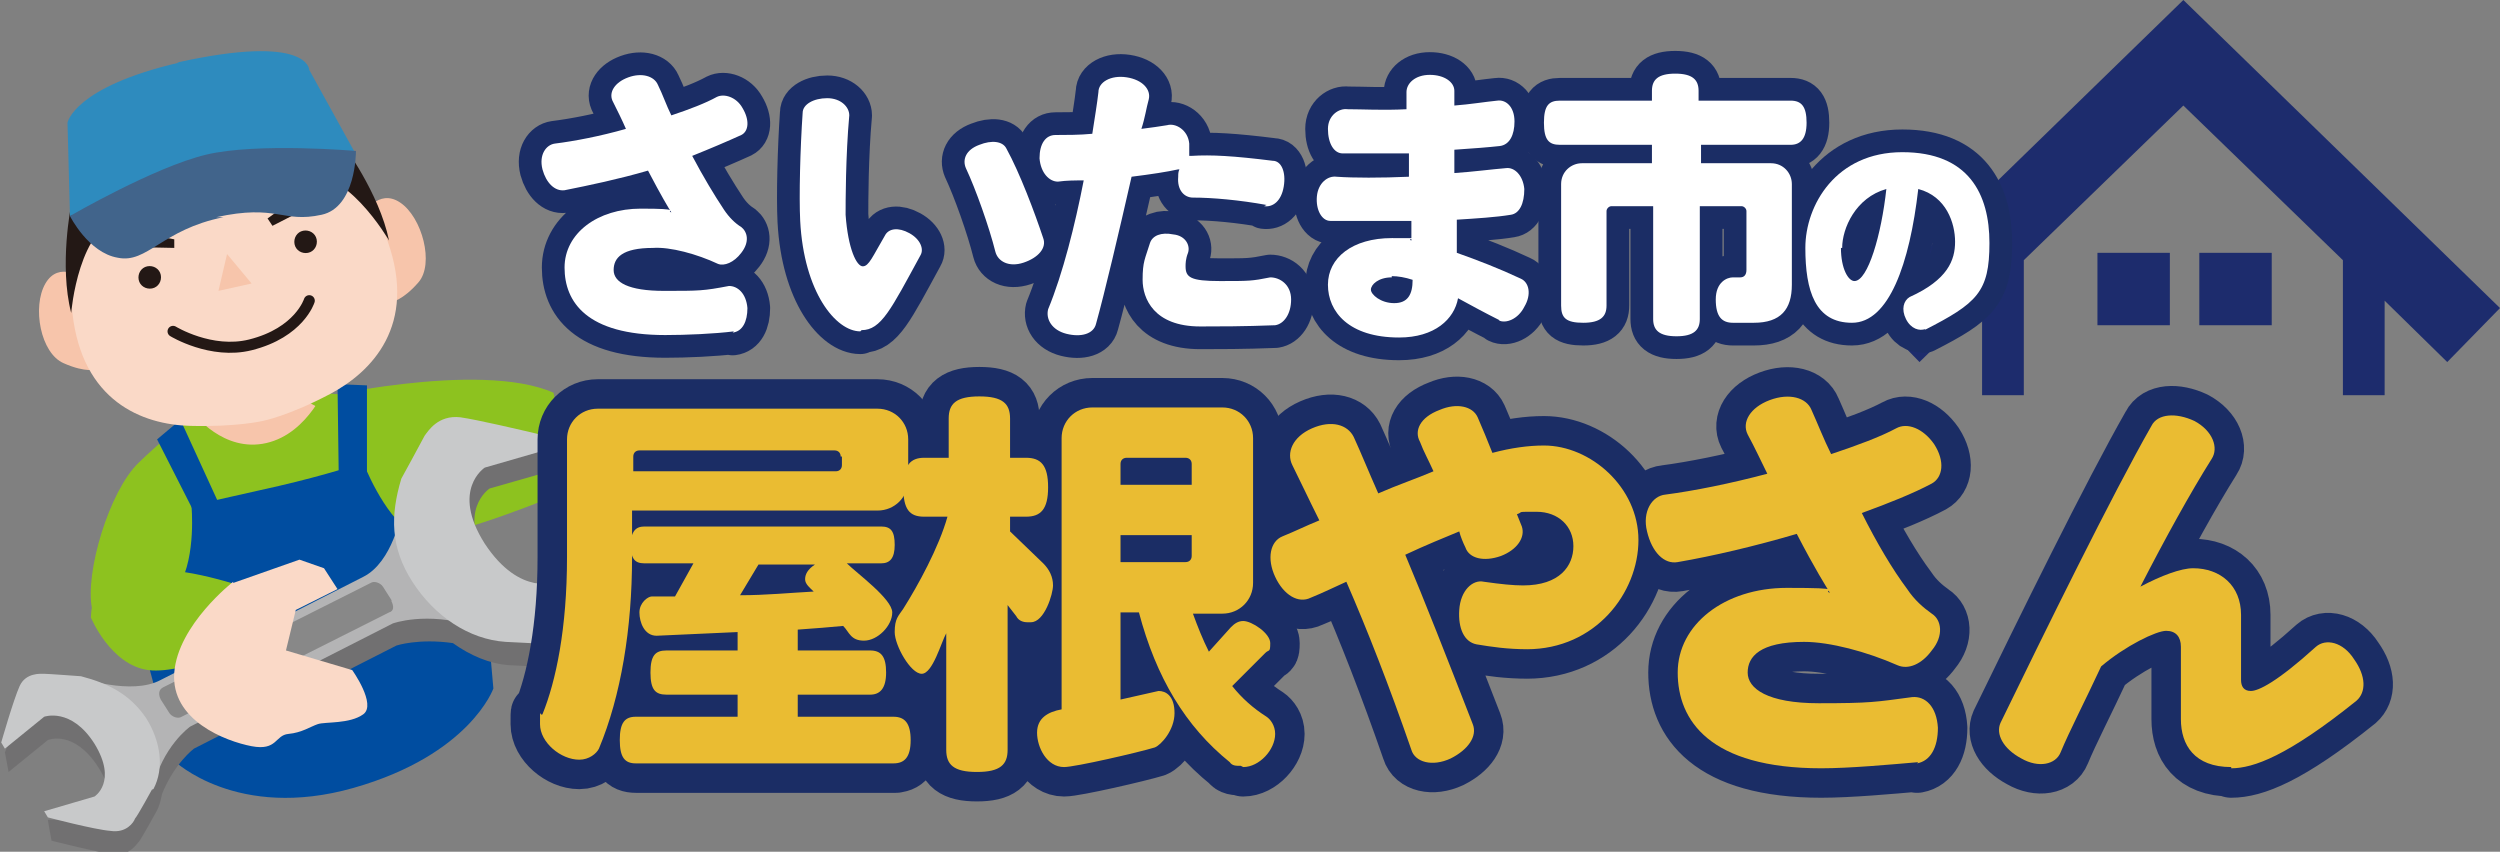 <?xml version="1.0" encoding="UTF-8"?>
<svg id="_レイヤー_1" data-name="レイヤー_1" xmlns="http://www.w3.org/2000/svg" version="1.1" viewBox="0 0 203.7 69.4">
  <rect x="0" y="0" width="203.7" height="69.4" fill="#808080" stroke="none"/>
  <!-- Generator: Adobe Illustrator 29.4.0, SVG Export Plug-In . SVG Version: 2.1.0 Build 152)  -->
  <defs>
    <style>
      .st0 {
        fill: #004da0;
      }

      .st1 {
        fill: #231815;
      }

      .st2 {
        fill: #41648b;
      }

      .st3 {
        fill: #fff;
      }

      .st4 {
        fill: #fad9c7;
      }

      .st5 {
        stroke: #231815;
        stroke-linecap: round;
        stroke-width: .9px;
      }

      .st5, .st6, .st7 {
        fill: none;
        stroke-linejoin: round;
      }

      .st6 {
        stroke-width: 3.7px;
      }

      .st6, .st7 {
        stroke: #1b2d65;
      }

      .st8 {
        fill: #f7c5ab;
      }

      .st9 {
        fill: #eabc32;
      }

      .st10 {
        fill: #1d2c6d;
      }

      .st11 {
        fill: #b4b4b5;
      }

      .st12 {
        fill: #888;
      }

      .st13 {
        fill: #2e8bbe;
      }

      .st14 {
        fill: #c8c9ca;
      }

      .st15 {
        fill: #8dc21f;
      }

      .st7 {
        stroke-width: 4.8px;
      }

      .st16 {
        fill: #717071;
      }
    </style>
  </defs>
  <g>
    <g>
      <g>
        <g>
          <path class="st15" d="M35.9,38.9c-3.8-7.2-9.5-7.8-15-6.1-3,1.1-10.4,4.1-9.8,12.2.5,7.1,1.7,11.3,1.7,11.3,0,0,5.2,0,12.3-1.3h0c.2,0,.5,0,.7-.2.2,0,.5,0,.7-.2h0c7-1.9,12.1-4.3,12.1-4.3,0,0,1-4.4-2.8-11.5Z"/>
          <path class="st15" d="M17,33.2s-2.4,1.3-5.7,4.5c-2.4,2.3-4.4,9-3.8,11.9l6.4,1.3,2.4-13.5.7-4.1Z"/>
          <path class="st8" d="M15.8,33.7s2.4,3.2,5.9,2.4c3.5-.8,5-4.9,5-4.9l-10.9,2.5Z"/>
        </g>
        <path class="st15" d="M25.1,32.6s13.9-3.3,20-.6l1.6,7.8s-6.6,2.8-10.3,3.6c-3.7.8-5.7-7.6-5.7-7.6l-5.7-3.1Z"/>
        <g>
          <polygon class="st0" points="15.9 41.9 12.8 35.8 14.7 34.2 18 41.4 15.9 41.9"/>
          <path class="st0" d="M39.3,47.1s-4.6-3-5.8-3.7c-2.3-1.5-3.9-5.7-3.9-5.7,0,0-3,1-6.9,1.9-4,.9-7.1,1.6-7.1,1.6,0,0,.4,4.1-1,6.5-.7,1.2-2.9,5-2.9,5l2.5,9.3s5.1,4.9,14.6,2.2c9.5-2.7,11.4-8.1,11.4-8.1l-.8-9.1Z"/>
          <polygon class="st0" points="29.9 38.9 29.9 31.4 27.5 31.3 27.6 38.8 29.9 38.9"/>
        </g>
        <g>
          <path class="st8" d="M6.8,22.7s-2-1.5-3.1.4c-1.1,1.9-.4,5.7,1.5,6.5,1.8.8,2.7.5,2.7.5l-1-7.4Z"/>
          <path class="st8" d="M29.6,17.5s1.2-2.2,3-1c1.8,1.2,2.8,5,1.5,6.5-1.3,1.5-2.2,1.6-2.2,1.6l-2.2-7.1Z"/>
          <path class="st4" d="M15.6,8.8c6-1.4,13.6,4,16,10.9,2.4,6.8-1.3,10.6-4.7,12.4-3.4,1.8-5.5,2.2-5.5,2.2h0s-2.1.5-5.9.4c-3.9-.1-8.8-2-9.6-9.2-.8-7.2,3.7-15.3,9.7-16.7Z"/>
          <g>
            <path class="st1" d="M25.8,19.5c.1.5-.2,1-.7,1.1-.5.1-1-.2-1.1-.7-.1-.5.2-1,.7-1.1.5-.1,1,.2,1.1.7Z"/>
            <path class="st1" d="M13.1,22.4c.1.5-.2,1-.7,1.1-.5.1-1-.2-1.1-.7-.1-.5.2-1,.7-1.1.5-.1,1,.2,1.1.7Z"/>
          </g>
          <polygon class="st8" points="18.5 20.7 17.8 23.7 20.5 23.1 18.5 20.7"/>
          <g>
            <polygon class="st1" points="26.5 16.2 22.2 18.4 21.8 17.8 25.8 14.9 26.5 16.2"/>
            <polygon class="st1" points="9.4 20.1 14.2 20.2 14.2 19.5 9.4 18.6 9.4 20.1"/>
          </g>
          <path class="st5" d="M25.2,24.5s-.8,2.6-4.8,3.6c-3.2.8-6.3-1.1-6.3-1.1"/>
        </g>
        <path class="st15" d="M7.4,50.3s1.6,3.9,4.7,4.3c3.1.4,9.2-2.7,9.2-2.7l-.9-3.9s-5.9-2.1-8.5-1.4c-2.7.7-4.4.6-4.5,3.8Z"/>
        <path class="st1" d="M27.9,11.7s3,4,3.8,7.9c0,0-3.7-6.4-7.3-5.2l3.5-2.7Z"/>
        <path class="st1" d="M5.8,16.7s-1,4.9,0,8.8c0,0,.6-7.3,4.3-7.8l-4.3-1Z"/>
      </g>
      <g>
        <path class="st13" d="M14.6,5.1c-8.6,2-9.1,4.9-9.1,4.9l.2,7.6,11.6-2.6,11.6-2.6-3.7-6.7s0-3-10.8-.6Z"/>
        <path class="st2" d="M29,12.4s0,4.5-2.8,5.1c-3.2.7-3.6-.9-8.6.2h.6c-5,1-6.2,3.8-8.6,3.3-2.4-.4-3.9-3.4-3.9-3.4,0,0,6.9-4,11.1-5,4.2-1,12.2-.3,12.2-.3Z"/>
      </g>
    </g>
    <g>
      <path class="st16" d="M50.6,44.5l-4.8,4.6s-3,1.3-5.9-3.1c-2.8-4.4,0-6.2,0-6.2l4.2-1.2v-2.2c-1.8-.2-4.9-.5-6.2-.6-1.8-.2-2.6,1.1-2.9,1.5-.2.4-1.9,3.5-1.9,3.5-.5,1.5-.7,3-.5,4.4-.4,1.2-1.2,2.8-2.6,3.6l-16.5,8.4c-1.6.8-4.1.5-5.5.1-.4-.1-.7-.2-1.1-.3,0,0-2.7-.2-3-.2-.3,0-1.5,0-2,1-.5,1.1-1.5,3.5-1.5,3.5l.3,1.6,3.2-2.6s2.1-.9,4.1,2.2c2,3.1,0,4.3,0,4.3H3.9c0,.1.3,1.7.3,1.7,0,0,3.9,1,5.1,1.1,1.3.1,1.8-.8,2-1,.2-.2,1.4-2.4,1.4-2.4.3-.5.4-1,.5-1.5,1-2.5,2.6-3.7,2.6-3.7l16.5-8.4s1.8-.6,4.6-.2c1.4,1,3,1.7,4.6,1.8,0,0,3.9.2,4.3.2.5,0,2.1,0,2.9-1.5.7-1.5,2.2-6.6,2.2-6.6l-.3-1.6Z"/>
      <path class="st11" d="M29.6,47l-16.5,8.4c-2.4,1.3-6.6-.2-6.6-.2l5.9,9.2c.8-3.6,3.1-5.2,3.1-5.2l16.5-8.4s2.7-1,6.6.2l-5.9-9.2s-.7,4-3.1,5.2Z"/>
      <path class="st14" d="M12.4,64.3s-1.2,2.2-1.4,2.4c-.1.3-.7,1.2-2,1-1.3-.1-5.1-1.1-5.1-1.1l-.3-.5,4.1-1.2s1.9-1.2,0-4.3c-1.9-3-4.1-2.2-4.1-2.2l-3.2,2.6-.3-.5s1-3.5,1.5-4.6c.5-1.1,1.7-1,2-1,.3,0,3,.2,3,.2,2.3.6,4,1.5,5.3,3.4,1.2,1.9,1.5,4.1.6,5.8Z"/>
      <path class="st14" d="M50.1,43.7l-4.7,3.7s-3,1.3-5.9-3.1c-2.8-4.4,0-6.2,0-6.2l4.5-1.3v-1.4c-1.7-.4-5.1-1.2-6.5-1.4-1.8-.2-2.6,1.1-2.9,1.5-.2.4-1.9,3.5-1.9,3.5-.9,3-.9,5.6.9,8.4,1.8,2.8,4.6,4.7,7.6,4.9,0,0,3.9.2,4.3.2.5,0,2.1,0,2.9-1.5.7-1.5,2.2-6.6,2.2-6.6l-.5-.7Z"/>
      <path class="st12" d="M31.9,49c.2.4.2.8-.2.9l-16.9,8.5c-.3.2-.8,0-1-.3l-.7-1.1c-.2-.4-.2-.8.2-1l16.9-8.5c.3-.2.8,0,1,.3l.7,1.1Z"/>
    </g>
    <path class="st4" d="M19,47.5l5.4-1.9,2,.7,1.1,1.7-3.4,1.7-.8,3.3,5.4,1.6s2,2.8.9,3.6c-1.1.8-3.1.6-3.7.8-.6.2-1.3.7-2.4.8-1.1.1-.9,1.4-3,1-2.1-.4-6.6-2.1-6.3-6,.3-3.9,4.8-7.4,4.8-7.4Z"/>
  </g>
  <g>
    <path class="st10" d="M194.3,32.2v-7.7l5.1,5,4.3-4.4L177.9,0l-25.8,25.1,4.3,4.4,5.1-5v7.7h3.4s0-11,0-11l13-12.6,13,12.6v11h3.4Z"/>
    <rect class="st10" x="179.2" y="20.6" width="5.9" height="5.9"/>
    <rect class="st10" x="170.9" y="20.6" width="5.9" height="5.9"/>
  </g>
  <g>
    <g>
      <path class="st1" d="M59.8,27c-1.6.2-3.9.3-5.6.3-6.4,0-8.2-2.7-8.2-5.5s2.7-4.8,6.2-4.8,2,.2,2.5.3c-.2-.3-.8-1.3-1.9-3.4-2.4.7-4.8,1.2-6.8,1.6-.8.1-1.5-.6-1.8-1.7-.3-1.2.3-2,1-2.1,1.6-.2,3.7-.6,5.8-1.2-.3-.7-.7-1.5-1.1-2.3-.3-.7.2-1.5,1.3-1.9s2.1-.1,2.4.6c.4.8.7,1.7,1.1,2.5,1.5-.5,2.8-1,3.7-1.5.6-.3,1.6,0,2.1.9.6,1,.5,1.9-.1,2.2-1.1.5-2.5,1.1-4,1.7.9,1.7,1.8,3.2,2.6,4.4.4.6.9,1.1,1.4,1.4.5.4.7,1.2,0,2.1-.6.8-1.4,1.1-1.9.9-1.7-.8-3.9-1.4-5.3-1.3-2.5,0-3.2.8-3.2,1.8s1.2,1.7,4.1,1.7,3.2,0,5.3-.4c.7,0,1.4.6,1.5,1.8,0,1.1-.4,1.9-1.2,2Z"/>
      <path class="st1" d="M70.1,27c-2,0-4.6-3.2-4.9-9-.1-2,0-5.9.2-8.8,0-.7.9-1.2,2-1.2,1.1,0,1.8.7,1.8,1.4-.3,3.3-.3,7.1-.3,8.1.2,2.8.9,4.2,1.4,4.2s.8-.8,1.8-2.5c.3-.6,1.1-.7,2-.2.9.5,1.2,1.3.9,1.8-2.4,4.4-3.2,6.1-4.8,6.1ZM83.4,21.4c-1.2.4-2.1-.1-2.3-.9-.5-2-1.6-5.1-2.4-6.8-.3-.7,0-1.5,1.1-1.9,1-.4,1.9-.3,2.2.3,1.1,2,2.3,5.2,3,7.3.3.8-.4,1.6-1.6,2Z"/>
      <path class="st1" d="M103.2,16.7c-2.2-.4-4.4-.6-6-.6-.7,0-1.3-.6-1.2-1.7,0-.2,0-.4.1-.6,0,0,0,0-.1,0-.9.2-2.2.4-3.8.6-1,4.4-2.2,9.5-2.9,12-.2.8-1.2,1.1-2.4.8-1.2-.3-1.7-1.2-1.5-2,1.2-2.9,2.2-6.9,2.9-10.5-.7,0-1.4,0-2.1.1-.7,0-1.4-.7-1.5-1.9,0-1.2.5-1.9,1.3-1.9s2,0,3-.1c.2-1.3.4-2.5.5-3.4,0-.8,1-1.4,2.3-1.2,1.3.2,2,1,1.8,1.8-.2.7-.3,1.5-.6,2.4.8-.1,1.5-.2,2.1-.3.7-.2,1.7.4,1.8,1.5,0,.4,0,.7,0,1,0,0,.2,0,.2,0,1.6-.1,3.4,0,6.6.4.7,0,1.1.9.9,2.1-.2,1.2-.9,1.7-1.6,1.6ZM103.9,26.5c-2.6.1-4.6.1-6.1.1-3.8,0-4.7-2.3-4.7-3.8s.2-1.7.6-3c.2-.6.9-.9,1.9-.7,1,.1,1.4.9,1.2,1.5-.2.5-.2.9-.2,1.1,0,.9.4,1.2,2.8,1.2s2.6,0,4.1-.3c.8,0,1.7.6,1.7,1.8s-.6,2-1.3,2.1Z"/>
      <path class="st1" d="M122.2,26.1c-1.2-.6-2.3-1.2-3.4-1.8-.3,1.7-1.9,3.2-4.8,3.2-4.1,0-5.8-2.1-5.8-4.3s2-3.8,5.2-3.8,1,0,1.6.2c0-.5,0-1,0-1.6-2.4,0-4.8,0-6.6,0-.7,0-1.2-.9-1.1-2s.9-1.7,1.6-1.6c1.4.1,3.6.1,5.9,0,0-.6,0-1.3,0-1.9-2,0-4,0-5.4,0-.7,0-1.2-.8-1.2-2,0-1.1.9-1.7,1.6-1.6,1.2,0,2.9.1,4.8,0,0-.5,0-1,0-1.4,0-.7.7-1.4,1.9-1.4s2,.6,2,1.3c0,.4,0,.8,0,1.2,1.3-.1,2.5-.3,3.5-.4.7-.1,1.4.5,1.4,1.7,0,1.1-.4,1.9-1.2,2-.9.1-2.2.2-3.7.3,0,.6,0,1.2,0,1.9,1.5-.1,3-.3,4.2-.4.7-.1,1.4.6,1.5,1.7,0,1.2-.4,2-1.1,2.1-1.2.2-2.8.3-4.4.4,0,1,0,1.9,0,2.7,1.7.6,3.5,1.3,5.2,2.1.7.3.9,1.3.3,2.3-.5,1-1.5,1.4-2.1,1.1ZM113.4,22.6c-1.1,0-1.7.6-1.7,1s.8,1.1,1.9,1.1,1.5-.7,1.5-1.9c-.6-.2-1.2-.3-1.7-.3Z"/>
      <path class="st1" d="M146.1,11.8h-7.5v1.5h5.7c1,0,1.7.8,1.7,1.7v8.2c0,2-.9,3.1-3.1,3.1h-1.7c-.9,0-1.4-.5-1.4-1.9s.9-1.8,1.4-1.8h.6c.3,0,.5-.2.5-.6v-4.8c0-.2-.2-.4-.4-.4h-3.4v9.2c0,.9-.5,1.4-1.9,1.4s-1.9-.5-1.9-1.4v-9.2h-3.4c-.2,0-.4.2-.4.4v7.7c0,.9-.5,1.4-1.9,1.4s-1.8-.4-1.8-1.4v-9.9c0-1,.8-1.7,1.7-1.7h5.7v-1.5h-7.5c-.9,0-1.3-.4-1.3-1.8s.4-1.8,1.3-1.8h7.5v-.8c0-.9.5-1.4,1.9-1.4s1.9.5,1.9,1.4v.8h7.5c.9,0,1.3.5,1.3,1.8s-.5,1.8-1.3,1.8Z"/>
      <path class="st1" d="M156.9,26.8c-.5.2-1.2,0-1.6-.8-.4-.8-.2-1.5.3-1.8,3.1-1.4,3.7-3,3.7-4.5s-.7-3.7-3-4.3c-.7,6.1-2.4,10.9-5.4,10.9s-3.8-2.6-3.8-6.1,2.5-7.8,7.9-7.8,7.1,3.4,7.1,7.4-1,4.9-5.3,7.1ZM150,20.2c0,1.7.6,2.7,1.1,2.7,1.1,0,2.2-3.8,2.6-7.5-2.5.7-3.6,3.2-3.6,4.8Z"/>
    </g>
    <g>
      <path class="st6" d="M59.8,27c-1.6.2-3.9.3-5.6.3-6.4,0-8.2-2.7-8.2-5.5s2.7-4.8,6.2-4.8,2,.2,2.5.3c-.2-.3-.8-1.3-1.9-3.4-2.4.7-4.8,1.2-6.8,1.6-.8.1-1.5-.6-1.8-1.7-.3-1.2.3-2,1-2.1,1.6-.2,3.7-.6,5.8-1.2-.3-.7-.7-1.5-1.1-2.3-.3-.7.2-1.5,1.3-1.9s2.1-.1,2.4.6c.4.8.7,1.7,1.1,2.5,1.5-.5,2.8-1,3.7-1.5.6-.3,1.6,0,2.1.9.6,1,.5,1.9-.1,2.2-1.1.5-2.5,1.1-4,1.7.9,1.7,1.8,3.2,2.6,4.4.4.6.9,1.1,1.4,1.4.5.4.7,1.2,0,2.1-.6.8-1.4,1.1-1.9.9-1.7-.8-3.9-1.4-5.3-1.3-2.5,0-3.2.8-3.2,1.8s1.2,1.7,4.1,1.7,3.2,0,5.3-.4c.7,0,1.4.6,1.5,1.8,0,1.1-.4,1.9-1.2,2Z"/>
      <path class="st6" d="M70.1,27c-2,0-4.6-3.2-4.9-9-.1-2,0-5.9.2-8.8,0-.7.9-1.2,2-1.2,1.1,0,1.8.7,1.8,1.4-.3,3.3-.3,7.1-.3,8.1.2,2.8.9,4.2,1.4,4.2s.8-.8,1.8-2.5c.3-.6,1.1-.7,2-.2.9.5,1.2,1.3.9,1.8-2.4,4.4-3.2,6.1-4.8,6.1ZM83.4,21.4c-1.2.4-2.1-.1-2.3-.9-.5-2-1.6-5.1-2.4-6.8-.3-.7,0-1.5,1.1-1.9,1-.4,1.9-.3,2.2.3,1.1,2,2.3,5.2,3,7.3.3.8-.4,1.6-1.6,2Z"/>
      <path class="st6" d="M103.2,16.7c-2.2-.4-4.4-.6-6-.6-.7,0-1.3-.6-1.2-1.7,0-.2,0-.4.1-.6,0,0,0,0-.1,0-.9.2-2.2.4-3.8.6-1,4.4-2.2,9.5-2.9,12-.2.8-1.2,1.1-2.4.8-1.2-.3-1.7-1.2-1.5-2,1.2-2.9,2.2-6.9,2.9-10.5-.7,0-1.4,0-2.1.1-.7,0-1.4-.7-1.5-1.9,0-1.2.5-1.9,1.3-1.9s2,0,3-.1c.2-1.3.4-2.5.5-3.4,0-.8,1-1.4,2.3-1.2,1.3.2,2,1,1.8,1.8-.2.7-.3,1.5-.6,2.4.8-.1,1.5-.2,2.1-.3.7-.2,1.7.4,1.8,1.5,0,.4,0,.7,0,1,0,0,.2,0,.2,0,1.6-.1,3.4,0,6.6.4.7,0,1.1.9.9,2.1-.2,1.2-.9,1.7-1.6,1.6ZM103.9,26.5c-2.6.1-4.6.1-6.1.1-3.8,0-4.7-2.3-4.7-3.8s.2-1.7.6-3c.2-.6.9-.9,1.9-.7,1,.1,1.4.9,1.2,1.5-.2.5-.2.9-.2,1.1,0,.9.4,1.2,2.8,1.2s2.6,0,4.1-.3c.8,0,1.7.6,1.7,1.8s-.6,2-1.3,2.1Z"/>
      <path class="st6" d="M122.2,26.1c-1.2-.6-2.3-1.2-3.4-1.8-.3,1.7-1.9,3.2-4.8,3.2-4.1,0-5.8-2.1-5.8-4.3s2-3.8,5.2-3.8,1,0,1.6.2c0-.5,0-1,0-1.6-2.4,0-4.8,0-6.6,0-.7,0-1.2-.9-1.1-2s.9-1.7,1.6-1.6c1.4.1,3.6.1,5.9,0,0-.6,0-1.3,0-1.9-2,0-4,0-5.4,0-.7,0-1.2-.8-1.2-2,0-1.1.9-1.7,1.6-1.6,1.2,0,2.9.1,4.8,0,0-.5,0-1,0-1.4,0-.7.7-1.4,1.9-1.4s2,.6,2,1.3c0,.4,0,.8,0,1.2,1.3-.1,2.5-.3,3.5-.4.7-.1,1.4.5,1.4,1.7,0,1.1-.4,1.9-1.2,2-.9.1-2.2.2-3.7.3,0,.6,0,1.2,0,1.9,1.5-.1,3-.3,4.2-.4.7-.1,1.4.6,1.5,1.7,0,1.2-.4,2-1.1,2.1-1.2.2-2.8.3-4.4.4,0,1,0,1.9,0,2.7,1.7.6,3.5,1.3,5.2,2.1.7.3.9,1.3.3,2.3-.5,1-1.5,1.4-2.1,1.1ZM113.4,22.6c-1.1,0-1.7.6-1.7,1s.8,1.1,1.9,1.1,1.5-.7,1.5-1.9c-.6-.2-1.2-.3-1.7-.3Z"/>
      <path class="st6" d="M146.1,11.8h-7.5v1.5h5.7c1,0,1.7.8,1.7,1.7v8.2c0,2-.9,3.1-3.1,3.1h-1.7c-.9,0-1.4-.5-1.4-1.9s.9-1.8,1.4-1.8h.6c.3,0,.5-.2.5-.6v-4.8c0-.2-.2-.4-.4-.4h-3.4v9.2c0,.9-.5,1.4-1.9,1.4s-1.9-.5-1.9-1.4v-9.2h-3.4c-.2,0-.4.2-.4.4v7.7c0,.9-.5,1.4-1.9,1.4s-1.8-.4-1.8-1.4v-9.9c0-1,.8-1.7,1.7-1.7h5.7v-1.5h-7.5c-.9,0-1.3-.4-1.3-1.8s.4-1.8,1.3-1.8h7.5v-.8c0-.9.5-1.4,1.9-1.4s1.9.5,1.9,1.4v.8h7.5c.9,0,1.3.5,1.3,1.8s-.5,1.8-1.3,1.8Z"/>
      <path class="st6" d="M156.9,26.8c-.5.2-1.2,0-1.6-.8-.4-.8-.2-1.5.3-1.8,3.1-1.4,3.7-3,3.7-4.5s-.7-3.7-3-4.3c-.7,6.1-2.4,10.9-5.4,10.9s-3.8-2.6-3.8-6.1,2.5-7.8,7.9-7.8,7.1,3.4,7.1,7.4-1,4.9-5.3,7.1ZM150,20.2c0,1.7.6,2.7,1.1,2.7,1.1,0,2.2-3.8,2.6-7.5-2.5.7-3.6,3.2-3.6,4.8Z"/>
    </g>
    <g>
      <path class="st3" d="M59.8,27c-1.6.2-3.9.3-5.6.3-6.4,0-8.2-2.7-8.2-5.5s2.7-4.8,6.2-4.8,2,.2,2.5.3c-.2-.3-.8-1.3-1.9-3.4-2.4.7-4.8,1.2-6.8,1.6-.8.1-1.5-.6-1.8-1.7-.3-1.2.3-2,1-2.1,1.6-.2,3.7-.6,5.8-1.2-.3-.7-.7-1.5-1.1-2.3-.3-.7.2-1.5,1.3-1.9s2.1-.1,2.4.6c.4.8.7,1.7,1.1,2.5,1.5-.5,2.8-1,3.7-1.5.6-.3,1.6,0,2.1.9.6,1,.5,1.9-.1,2.2-1.1.5-2.5,1.1-4,1.7.9,1.7,1.8,3.2,2.6,4.4.4.6.9,1.1,1.4,1.4.5.4.7,1.2,0,2.1-.6.8-1.4,1.1-1.9.9-1.7-.8-3.9-1.4-5.3-1.3-2.5,0-3.2.8-3.2,1.8s1.2,1.7,4.1,1.7,3.2,0,5.3-.4c.7,0,1.4.6,1.5,1.8,0,1.1-.4,1.9-1.2,2Z"/>
      <path class="st3" d="M70.1,27c-2,0-4.6-3.2-4.9-9-.1-2,0-5.9.2-8.8,0-.7.9-1.2,2-1.2,1.1,0,1.8.7,1.8,1.4-.3,3.3-.3,7.1-.3,8.1.2,2.8.9,4.2,1.4,4.2s.8-.8,1.8-2.5c.3-.6,1.1-.7,2-.2.9.5,1.2,1.3.9,1.8-2.4,4.4-3.2,6.1-4.8,6.1ZM83.4,21.4c-1.2.4-2.1-.1-2.3-.9-.5-2-1.6-5.1-2.4-6.8-.3-.7,0-1.5,1.1-1.9,1-.4,1.9-.3,2.2.3,1.1,2,2.3,5.2,3,7.3.3.8-.4,1.6-1.6,2Z"/>
      <path class="st3" d="M103.2,16.7c-2.2-.4-4.4-.6-6-.6-.7,0-1.3-.6-1.2-1.7,0-.2,0-.4.1-.6,0,0,0,0-.1,0-.9.2-2.2.4-3.8.6-1,4.4-2.2,9.5-2.9,12-.2.8-1.2,1.1-2.4.8-1.2-.3-1.7-1.2-1.5-2,1.2-2.9,2.2-6.9,2.9-10.5-.7,0-1.4,0-2.1.1-.7,0-1.4-.7-1.5-1.9,0-1.2.5-1.9,1.3-1.9s2,0,3-.1c.2-1.3.4-2.5.5-3.4,0-.8,1-1.4,2.3-1.2,1.3.2,2,1,1.8,1.8-.2.7-.3,1.5-.6,2.4.8-.1,1.5-.2,2.1-.3.7-.2,1.7.4,1.8,1.5,0,.4,0,.7,0,1,0,0,.2,0,.2,0,1.6-.1,3.4,0,6.6.4.7,0,1.1.9.9,2.1-.2,1.2-.9,1.7-1.6,1.6ZM103.9,26.5c-2.6.1-4.6.1-6.1.1-3.8,0-4.7-2.3-4.7-3.8s.2-1.7.6-3c.2-.6.9-.9,1.9-.7,1,.1,1.4.9,1.2,1.5-.2.5-.2.9-.2,1.1,0,.9.4,1.2,2.8,1.2s2.6,0,4.1-.3c.8,0,1.7.6,1.7,1.8s-.6,2-1.3,2.1Z"/>
      <path class="st3" d="M122.2,26.1c-1.2-.6-2.3-1.2-3.4-1.8-.3,1.7-1.9,3.2-4.8,3.2-4.1,0-5.8-2.1-5.8-4.3s2-3.8,5.2-3.8,1,0,1.6.2c0-.5,0-1,0-1.6-2.4,0-4.8,0-6.6,0-.7,0-1.2-.9-1.1-2s.9-1.7,1.6-1.6c1.4.1,3.6.1,5.9,0,0-.6,0-1.3,0-1.9-2,0-4,0-5.4,0-.7,0-1.2-.8-1.2-2,0-1.1.9-1.7,1.6-1.6,1.2,0,2.9.1,4.8,0,0-.5,0-1,0-1.4,0-.7.7-1.4,1.9-1.4s2,.6,2,1.3c0,.4,0,.8,0,1.2,1.3-.1,2.5-.3,3.5-.4.7-.1,1.4.5,1.4,1.7,0,1.1-.4,1.9-1.2,2-.9.1-2.2.2-3.7.3,0,.6,0,1.2,0,1.9,1.5-.1,3-.3,4.2-.4.7-.1,1.4.6,1.5,1.7,0,1.2-.4,2-1.1,2.1-1.2.2-2.8.3-4.4.4,0,1,0,1.9,0,2.7,1.7.6,3.5,1.3,5.2,2.1.7.3.9,1.3.3,2.3-.5,1-1.5,1.4-2.1,1.1ZM113.4,22.6c-1.1,0-1.7.6-1.7,1s.8,1.1,1.9,1.1,1.5-.7,1.5-1.9c-.6-.2-1.2-.3-1.7-.3Z"/>
      <path class="st3" d="M146.1,11.8h-7.5v1.5h5.7c1,0,1.7.8,1.7,1.7v8.2c0,2-.9,3.1-3.1,3.1h-1.7c-.9,0-1.4-.5-1.4-1.9s.9-1.8,1.4-1.8h.6c.3,0,.5-.2.5-.6v-4.8c0-.2-.2-.4-.4-.4h-3.4v9.2c0,.9-.5,1.4-1.9,1.4s-1.9-.5-1.9-1.4v-9.2h-3.4c-.2,0-.4.2-.4.4v7.7c0,.9-.5,1.4-1.9,1.4s-1.8-.4-1.8-1.4v-9.9c0-1,.8-1.7,1.7-1.7h5.7v-1.5h-7.5c-.9,0-1.3-.4-1.3-1.8s.4-1.8,1.3-1.8h7.5v-.8c0-.9.5-1.4,1.9-1.4s1.9.5,1.9,1.4v.8h7.5c.9,0,1.3.5,1.3,1.8s-.5,1.8-1.3,1.8Z"/>
      <path class="st3" d="M156.9,26.8c-.5.2-1.2,0-1.6-.8-.4-.8-.2-1.5.3-1.8,3.1-1.4,3.7-3,3.7-4.5s-.7-3.7-3-4.3c-.7,6.1-2.4,10.9-5.4,10.9s-3.8-2.6-3.8-6.1,2.5-7.8,7.9-7.8,7.1,3.4,7.1,7.4-1,4.9-5.3,7.1ZM150,20.2c0,1.7.6,2.7,1.1,2.7,1.1,0,2.2-3.8,2.6-7.5-2.5.7-3.6,3.2-3.6,4.8Z"/>
    </g>
  </g>
  <g>
    <g>
      <path class="st1" d="M71.4,41.6h-19.9v3.8c0,5.8-.9,11.3-2.7,15.6-.2.4-.8.9-1.6.9-1.5,0-3.2-1.4-3.2-2.9s0-.6.2-.8c1.1-2.7,2-7,2-12.8v-9.6c0-1.4,1.1-2.5,2.5-2.5h22.8c1.4,0,2.5,1.1,2.5,2.5v3.3c0,1.4-1.1,2.5-2.5,2.5ZM73,62.2h-21.2c-.9,0-1.3-.5-1.3-1.9s.4-1.9,1.3-1.9h8.3v-1.8h-5.8c-.9,0-1.3-.4-1.3-1.8s.4-1.8,1.3-1.8h5.8v-1.5l-6.6.3c-1,0-1.4-1.1-1.4-1.9s.7-1.3,1-1.3h1.9l1.5-2.7h-4c-.8,0-1.1-.4-1.1-1.5s.4-1.5,1.1-1.5h19.3c.8,0,1.1.4,1.1,1.5s-.4,1.5-1.1,1.5h-2.8c.8.8,3.7,2.9,3.7,4s-1.2,2.3-2.3,2.3-1.2-.7-1.7-1.2c-1,.1-2.3.2-3.7.3v1.7h5.9c.9,0,1.3.5,1.3,1.8s-.5,1.8-1.3,1.8h-5.9v1.8h7.8c.9,0,1.4.5,1.4,1.9s-.5,1.9-1.4,1.9ZM68.5,37.2c0-.3-.2-.5-.5-.5h-15.9c-.3,0-.5.2-.5.5v1.2h16.5c.3,0,.5-.2.5-.5v-.7ZM61.8,46l-1.5,2.5c2.1,0,4.1-.2,6-.3-.3-.3-.7-.6-.7-1s.2-.8.8-1.2h-4.5Z"/>
      <path class="st1" d="M83.7,50.7c-.3,0-.7-.1-.9-.5l-.7-.9v11.8c0,1.2-.6,1.8-2.5,1.8s-2.5-.6-2.5-1.8v-9.5c-.4.7-1.1,3.3-2,3.3s-2.2-2.3-2.2-3.4.3-1.3.7-1.9c1.2-1.9,2.9-5,3.6-7.5h-1.9c-1.2,0-1.7-.6-1.7-2.4s.6-2.4,1.7-2.4h2v-3.2c0-1.2.6-1.8,2.5-1.8s2.5.6,2.5,1.8v3.2h1.3c1.2,0,1.8.6,1.8,2.4s-.6,2.4-1.8,2.4h-1.3v1.2l2.7,2.6c.5.5.8,1.1.8,1.8s-.7,3-1.8,3ZM101.1,62.4c-.4,0-.7,0-.9-.3-3.6-2.9-6-6.9-7.4-12.2h-1.5v7.1l3.1-.7c.6,0,1.3.4,1.3,1.8s-1.1,2.6-1.6,2.8c-1.3.4-6.5,1.6-7.4,1.6-1.4,0-2.2-1.6-2.2-2.8s.9-1.7,2-1.9v-22.1c0-1.4,1.1-2.5,2.5-2.5h10.6c1.4,0,2.5,1.1,2.5,2.5v11.8c0,1.4-1.1,2.5-2.5,2.5h-2.4c.4,1.1.8,2.1,1.3,3.1l1.8-2c.3-.3.6-.5,1-.5.7,0,2.2,1,2.2,1.8s-.1.5-.4.8l-2.7,2.7c.8,1,1.7,1.8,2.8,2.5.3.2.7.7.7,1.4,0,1.3-1.3,2.7-2.6,2.7ZM97.1,37.8c0-.3-.2-.5-.5-.5h-4.8c-.3,0-.5.2-.5.5v1.7h5.8v-1.7ZM97.1,43.6h-5.8v2.2h5.3c.3,0,.5-.2.5-.5v-1.7Z"/>
      <path class="st1" d="M124.5,52.9c-1.7,0-3-.2-4.2-.4-1-.2-1.5-1.3-1.4-2.8.1-1.6,1.1-2.5,2-2.3,1.4.2,2.4.3,3.2.3,3,0,4.1-1.6,4.1-3.2s-1.2-2.8-3-2.8-1,0-1.6.2l.4,1c.3.9-.4,1.9-1.7,2.4-1.4.5-2.6.2-2.9-.7-.2-.4-.4-.9-.5-1.3-1.2.5-2.7,1.1-4.4,1.9,1.6,3.8,3.4,8.4,5.5,13.8.4,1-.4,2.1-1.8,2.8-1.5.7-2.9.3-3.2-.7-1.8-5.2-3.6-9.8-5.3-13.7-.9.4-1.9.9-2.9,1.3-1,.5-2.2-.2-2.9-1.7-.7-1.5-.4-2.9.6-3.3,1-.4,2-.9,3-1.3-.9-1.8-1.6-3.3-2.2-4.5-.5-1,0-2.3,1.6-3,1.6-.7,2.9-.3,3.4.7.6,1.3,1.2,2.8,2,4.6,1.6-.7,3.1-1.2,4.5-1.8-.4-.9-.8-1.6-1.1-2.4-.5-.9,0-2,1.6-2.6,1.4-.6,2.7-.3,3.1.6.4.9.8,1.9,1.2,2.9,1.5-.4,2.9-.6,4.2-.6,3.8,0,7.7,3.4,7.7,7.7s-3.5,8.9-9.1,8.9Z"/>
      <path class="st1" d="M156.3,62.1c-2.3.2-5.6.5-7.9.5-9.1,0-11.7-3.9-11.7-7.8s3.8-6.9,8.9-6.9,2.8.2,3.5.4c-.3-.5-1.2-1.9-2.7-4.8-3.4,1-6.8,1.8-9.7,2.3-1.1.2-2.1-.8-2.5-2.5-.4-1.6.4-2.9,1.5-3,2.3-.3,5.3-.9,8.3-1.7-.5-1-1-2.1-1.6-3.2-.5-1,.2-2.2,1.8-2.8,1.6-.6,3-.2,3.4.8.5,1.1,1,2.4,1.6,3.6,2.1-.7,4-1.4,5.3-2.1.9-.5,2.2,0,3.1,1.3.9,1.4.7,2.7-.2,3.2-1.5.8-3.5,1.6-5.7,2.4,1.2,2.4,2.5,4.6,3.7,6.2.6.9,1.3,1.5,2,2,.8.5,1,1.8,0,3-.8,1.1-1.9,1.6-2.8,1.2-2.5-1.1-5.5-1.9-7.6-1.9-3.6,0-4.6,1.2-4.6,2.5s1.6,2.5,5.8,2.5,4.6-.1,7.6-.5c1.1-.1,2,.8,2.1,2.5,0,1.6-.6,2.7-1.7,2.9Z"/>
      <path class="st1" d="M181.8,62.5c-3,0-4.1-1.8-4.1-3.9v-5.9c0-.8-.4-1.3-1.2-1.3s-3.3,1.2-5.3,2.9c-1.3,2.8-2.6,5.3-3.3,7-.4,1-1.8,1.3-3.2.5-1.5-.8-2.1-2-1.7-2.9,3.6-7.4,9.1-18.6,12.3-24.2.5-1,2-1.1,3.5-.4,1.5.8,2,2.2,1.4,3.1-1.7,2.7-3.8,6.5-5.8,10.4,1.7-.9,3.3-1.5,4.3-1.5,2.2,0,3.9,1.4,3.9,3.8v5.3c0,.5.2.9.8.9s2.1-.7,5.3-3.6c.8-.7,2.2-.4,3.1,1,1,1.4,1,2.7.2,3.4-5.6,4.5-8.4,5.5-10.2,5.5Z"/>
    </g>
    <g>
      <path class="st7" d="M71.4,41.6h-19.9v3.8c0,5.8-.9,11.3-2.7,15.6-.2.4-.8.9-1.6.9-1.5,0-3.2-1.4-3.2-2.9s0-.6.2-.8c1.1-2.7,2-7,2-12.8v-9.6c0-1.4,1.1-2.5,2.5-2.5h22.8c1.4,0,2.5,1.1,2.5,2.5v3.3c0,1.4-1.1,2.5-2.5,2.5ZM73,62.2h-21.2c-.9,0-1.3-.5-1.3-1.9s.4-1.9,1.3-1.9h8.3v-1.8h-5.8c-.9,0-1.3-.4-1.3-1.8s.4-1.8,1.3-1.8h5.8v-1.5l-6.6.3c-1,0-1.4-1.1-1.4-1.9s.7-1.3,1-1.3h1.9l1.5-2.7h-4c-.8,0-1.1-.4-1.1-1.5s.4-1.5,1.1-1.5h19.3c.8,0,1.1.4,1.1,1.5s-.4,1.5-1.1,1.5h-2.8c.8.8,3.7,2.9,3.7,4s-1.2,2.3-2.3,2.3-1.2-.7-1.7-1.2c-1,.1-2.3.2-3.7.3v1.7h5.9c.9,0,1.3.5,1.3,1.8s-.5,1.8-1.3,1.8h-5.9v1.8h7.8c.9,0,1.4.5,1.4,1.9s-.5,1.9-1.4,1.9ZM68.5,37.2c0-.3-.2-.5-.5-.5h-15.9c-.3,0-.5.2-.5.5v1.2h16.5c.3,0,.5-.2.5-.5v-.7ZM61.8,46l-1.5,2.5c2.1,0,4.1-.2,6-.3-.3-.3-.7-.6-.7-1s.2-.8.8-1.2h-4.5Z"/>
      <path class="st7" d="M83.7,50.7c-.3,0-.7-.1-.9-.5l-.7-.9v11.8c0,1.2-.6,1.8-2.5,1.8s-2.5-.6-2.5-1.8v-9.5c-.4.7-1.1,3.3-2,3.3s-2.2-2.3-2.2-3.4.3-1.3.7-1.9c1.2-1.9,2.9-5,3.6-7.5h-1.9c-1.2,0-1.7-.6-1.7-2.4s.6-2.4,1.7-2.4h2v-3.2c0-1.2.6-1.8,2.5-1.8s2.5.6,2.5,1.8v3.2h1.3c1.2,0,1.8.6,1.8,2.4s-.6,2.4-1.8,2.4h-1.3v1.2l2.7,2.6c.5.5.8,1.1.8,1.8s-.7,3-1.8,3ZM101.1,62.4c-.4,0-.7,0-.9-.3-3.6-2.9-6-6.9-7.4-12.2h-1.5v7.1l3.1-.7c.6,0,1.3.4,1.3,1.8s-1.1,2.6-1.6,2.8c-1.3.4-6.5,1.6-7.4,1.6-1.4,0-2.2-1.6-2.2-2.8s.9-1.7,2-1.9v-22.1c0-1.4,1.1-2.5,2.5-2.5h10.6c1.4,0,2.5,1.1,2.5,2.5v11.8c0,1.4-1.1,2.5-2.5,2.5h-2.4c.4,1.1.8,2.1,1.3,3.1l1.8-2c.3-.3.6-.5,1-.5.7,0,2.2,1,2.2,1.8s-.1.5-.4.8l-2.7,2.7c.8,1,1.7,1.8,2.8,2.5.3.2.7.7.7,1.4,0,1.3-1.3,2.7-2.6,2.7ZM97.1,37.8c0-.3-.2-.5-.5-.5h-4.8c-.3,0-.5.2-.5.5v1.7h5.8v-1.7ZM97.1,43.6h-5.8v2.2h5.3c.3,0,.5-.2.5-.5v-1.7Z"/>
      <path class="st7" d="M124.5,52.9c-1.7,0-3-.2-4.2-.4-1-.2-1.5-1.3-1.4-2.8.1-1.6,1.1-2.5,2-2.3,1.4.2,2.4.3,3.2.3,3,0,4.1-1.6,4.1-3.2s-1.2-2.8-3-2.8-1,0-1.6.2l.4,1c.3.9-.4,1.9-1.7,2.4-1.4.5-2.6.2-2.9-.7-.2-.4-.4-.9-.5-1.3-1.2.5-2.7,1.1-4.4,1.9,1.6,3.8,3.4,8.4,5.5,13.8.4,1-.4,2.1-1.8,2.8-1.5.7-2.9.3-3.2-.7-1.8-5.2-3.6-9.8-5.3-13.7-.9.4-1.9.9-2.9,1.3-1,.5-2.2-.2-2.9-1.7-.7-1.5-.4-2.9.6-3.3,1-.4,2-.9,3-1.3-.9-1.8-1.6-3.3-2.2-4.5-.5-1,0-2.3,1.6-3,1.6-.7,2.9-.3,3.4.7.6,1.3,1.2,2.8,2,4.6,1.6-.7,3.1-1.2,4.5-1.8-.4-.9-.8-1.6-1.1-2.4-.5-.9,0-2,1.6-2.6,1.4-.6,2.7-.3,3.1.6.4.9.8,1.9,1.2,2.9,1.5-.4,2.9-.6,4.2-.6,3.8,0,7.7,3.4,7.7,7.7s-3.5,8.9-9.1,8.9Z"/>
      <path class="st7" d="M156.3,62.1c-2.3.2-5.6.5-7.9.5-9.1,0-11.7-3.9-11.7-7.8s3.8-6.9,8.9-6.9,2.8.2,3.5.4c-.3-.5-1.2-1.9-2.7-4.8-3.4,1-6.8,1.8-9.7,2.3-1.1.2-2.1-.8-2.5-2.5-.4-1.6.4-2.9,1.5-3,2.3-.3,5.3-.9,8.3-1.7-.5-1-1-2.1-1.6-3.2-.5-1,.2-2.2,1.8-2.8,1.6-.6,3-.2,3.4.8.5,1.1,1,2.4,1.6,3.6,2.1-.7,4-1.4,5.3-2.1.9-.5,2.2,0,3.1,1.3.9,1.4.7,2.7-.2,3.2-1.5.8-3.5,1.6-5.7,2.4,1.2,2.4,2.5,4.6,3.7,6.2.6.9,1.3,1.5,2,2,.8.5,1,1.8,0,3-.8,1.1-1.9,1.6-2.8,1.2-2.5-1.1-5.5-1.9-7.6-1.9-3.6,0-4.6,1.2-4.6,2.5s1.6,2.5,5.8,2.5,4.6-.1,7.6-.5c1.1-.1,2,.8,2.1,2.5,0,1.6-.6,2.7-1.7,2.9Z"/>
      <path class="st7" d="M181.8,62.5c-3,0-4.1-1.8-4.1-3.9v-5.9c0-.8-.4-1.3-1.2-1.3s-3.3,1.2-5.3,2.9c-1.3,2.8-2.6,5.3-3.3,7-.4,1-1.8,1.3-3.2.5-1.5-.8-2.1-2-1.7-2.9,3.6-7.4,9.1-18.6,12.3-24.2.5-1,2-1.1,3.5-.4,1.5.8,2,2.2,1.4,3.1-1.7,2.7-3.8,6.5-5.8,10.4,1.7-.9,3.3-1.5,4.3-1.5,2.2,0,3.9,1.4,3.9,3.8v5.3c0,.5.2.9.8.9s2.1-.7,5.3-3.6c.8-.7,2.2-.4,3.1,1,1,1.4,1,2.7.2,3.4-5.6,4.5-8.4,5.5-10.2,5.5Z"/>
    </g>
    <g>
      <path class="st9" d="M71.4,41.6h-19.9v3.8c0,5.8-.9,11.3-2.7,15.6-.2.4-.8.9-1.6.9-1.5,0-3.2-1.4-3.2-2.9s0-.6.2-.8c1.1-2.7,2-7,2-12.8v-9.6c0-1.4,1.1-2.5,2.5-2.5h22.8c1.4,0,2.5,1.1,2.5,2.5v3.3c0,1.4-1.1,2.5-2.5,2.5ZM73,62.2h-21.2c-.9,0-1.3-.5-1.3-1.9s.4-1.9,1.3-1.9h8.3v-1.8h-5.8c-.9,0-1.3-.4-1.3-1.8s.4-1.8,1.3-1.8h5.8v-1.5l-6.6.3c-1,0-1.4-1.1-1.4-1.9s.7-1.3,1-1.3h1.9l1.5-2.7h-4c-.8,0-1.1-.4-1.1-1.5s.4-1.5,1.1-1.5h19.3c.8,0,1.1.4,1.1,1.5s-.4,1.5-1.1,1.5h-2.8c.8.8,3.7,2.9,3.7,4s-1.2,2.3-2.3,2.3-1.2-.7-1.7-1.2c-1,.1-2.3.2-3.7.3v1.7h5.9c.9,0,1.3.5,1.3,1.8s-.5,1.8-1.3,1.8h-5.9v1.8h7.8c.9,0,1.4.5,1.4,1.9s-.5,1.9-1.4,1.9ZM68.5,37.2c0-.3-.2-.5-.5-.5h-15.9c-.3,0-.5.2-.5.5v1.2h16.5c.3,0,.5-.2.5-.5v-.7ZM61.8,46l-1.5,2.5c2.1,0,4.1-.2,6-.3-.3-.3-.7-.6-.7-1s.2-.8.8-1.2h-4.5Z"/>
      <path class="st9" d="M83.7,50.7c-.3,0-.7-.1-.9-.5l-.7-.9v11.8c0,1.2-.6,1.8-2.5,1.8s-2.5-.6-2.5-1.8v-9.5c-.4.7-1.1,3.3-2,3.3s-2.2-2.3-2.2-3.4.3-1.3.7-1.9c1.2-1.9,2.9-5,3.6-7.5h-1.9c-1.2,0-1.7-.6-1.7-2.4s.6-2.4,1.7-2.4h2v-3.2c0-1.2.6-1.8,2.5-1.8s2.5.6,2.5,1.8v3.2h1.3c1.2,0,1.8.6,1.8,2.4s-.6,2.4-1.8,2.4h-1.3v1.2l2.7,2.6c.5.5.8,1.1.8,1.8s-.7,3-1.8,3ZM101.1,62.4c-.4,0-.7,0-.9-.3-3.6-2.9-6-6.9-7.4-12.2h-1.5v7.1l3.1-.7c.6,0,1.3.4,1.3,1.8s-1.1,2.6-1.6,2.8c-1.3.4-6.5,1.6-7.4,1.6-1.4,0-2.2-1.6-2.2-2.8s.9-1.7,2-1.9v-22.1c0-1.4,1.1-2.5,2.5-2.5h10.6c1.4,0,2.5,1.1,2.5,2.5v11.8c0,1.4-1.1,2.5-2.5,2.5h-2.4c.4,1.1.8,2.1,1.3,3.1l1.8-2c.3-.3.6-.5,1-.5.7,0,2.2,1,2.2,1.8s-.1.5-.4.8l-2.7,2.7c.8,1,1.7,1.8,2.8,2.5.3.2.7.7.7,1.4,0,1.3-1.3,2.7-2.6,2.7ZM97.1,37.8c0-.3-.2-.5-.5-.5h-4.8c-.3,0-.5.2-.5.5v1.7h5.8v-1.7ZM97.1,43.6h-5.8v2.2h5.3c.3,0,.5-.2.5-.5v-1.7Z"/>
      <path class="st9" d="M124.5,52.9c-1.7,0-3-.2-4.2-.4-1-.2-1.5-1.3-1.4-2.8.1-1.6,1.1-2.5,2-2.3,1.4.2,2.4.3,3.2.3,3,0,4.1-1.6,4.1-3.2s-1.2-2.8-3-2.8-1,0-1.6.2l.4,1c.3.9-.4,1.9-1.7,2.4-1.4.5-2.6.2-2.9-.7-.2-.4-.4-.9-.5-1.3-1.2.5-2.7,1.1-4.4,1.9,1.6,3.8,3.4,8.4,5.5,13.8.4,1-.4,2.1-1.8,2.8-1.5.7-2.9.3-3.2-.7-1.8-5.2-3.6-9.8-5.3-13.7-.9.4-1.9.9-2.9,1.3-1,.5-2.2-.2-2.9-1.7-.7-1.5-.4-2.9.6-3.3,1-.4,2-.9,3-1.3-.9-1.8-1.6-3.3-2.2-4.5-.5-1,0-2.3,1.6-3,1.6-.7,2.9-.3,3.4.7.6,1.3,1.2,2.8,2,4.6,1.6-.7,3.1-1.2,4.5-1.8-.4-.9-.8-1.6-1.1-2.4-.5-.9,0-2,1.6-2.6,1.4-.6,2.7-.3,3.1.6.4.9.8,1.9,1.2,2.9,1.5-.4,2.9-.6,4.2-.6,3.8,0,7.7,3.4,7.7,7.7s-3.5,8.9-9.1,8.9Z"/>
      <path class="st9" d="M156.3,62.1c-2.3.2-5.6.5-7.9.5-9.1,0-11.7-3.9-11.7-7.8s3.8-6.9,8.9-6.9,2.8.2,3.5.4c-.3-.5-1.2-1.9-2.7-4.8-3.4,1-6.8,1.8-9.7,2.3-1.1.2-2.1-.8-2.5-2.5-.4-1.6.4-2.9,1.5-3,2.3-.3,5.3-.9,8.3-1.7-.5-1-1-2.1-1.6-3.2-.5-1,.2-2.2,1.8-2.8,1.6-.6,3-.2,3.4.8.5,1.1,1,2.4,1.6,3.6,2.1-.7,4-1.4,5.3-2.1.9-.5,2.2,0,3.1,1.3.9,1.4.7,2.7-.2,3.2-1.5.8-3.5,1.6-5.7,2.4,1.2,2.4,2.5,4.6,3.7,6.2.6.9,1.3,1.5,2,2,.8.5,1,1.8,0,3-.8,1.1-1.9,1.6-2.8,1.2-2.5-1.1-5.5-1.9-7.6-1.9-3.6,0-4.6,1.2-4.6,2.5s1.6,2.5,5.8,2.5,4.6-.1,7.6-.5c1.1-.1,2,.8,2.1,2.5,0,1.6-.6,2.7-1.7,2.9Z"/>
      <path class="st9" d="M181.8,62.5c-3,0-4.1-1.8-4.1-3.9v-5.9c0-.8-.4-1.3-1.2-1.3s-3.3,1.2-5.3,2.9c-1.3,2.8-2.6,5.3-3.3,7-.4,1-1.8,1.3-3.2.5-1.5-.8-2.1-2-1.7-2.9,3.6-7.4,9.1-18.6,12.3-24.2.5-1,2-1.1,3.5-.4,1.5.8,2,2.2,1.4,3.1-1.7,2.7-3.8,6.5-5.8,10.4,1.7-.9,3.3-1.5,4.3-1.5,2.2,0,3.9,1.4,3.9,3.8v5.3c0,.5.2.9.8.9s2.1-.7,5.3-3.6c.8-.7,2.2-.4,3.1,1,1,1.4,1,2.7.2,3.4-5.6,4.5-8.4,5.5-10.2,5.5Z"/>
    </g>
  </g>
</svg>